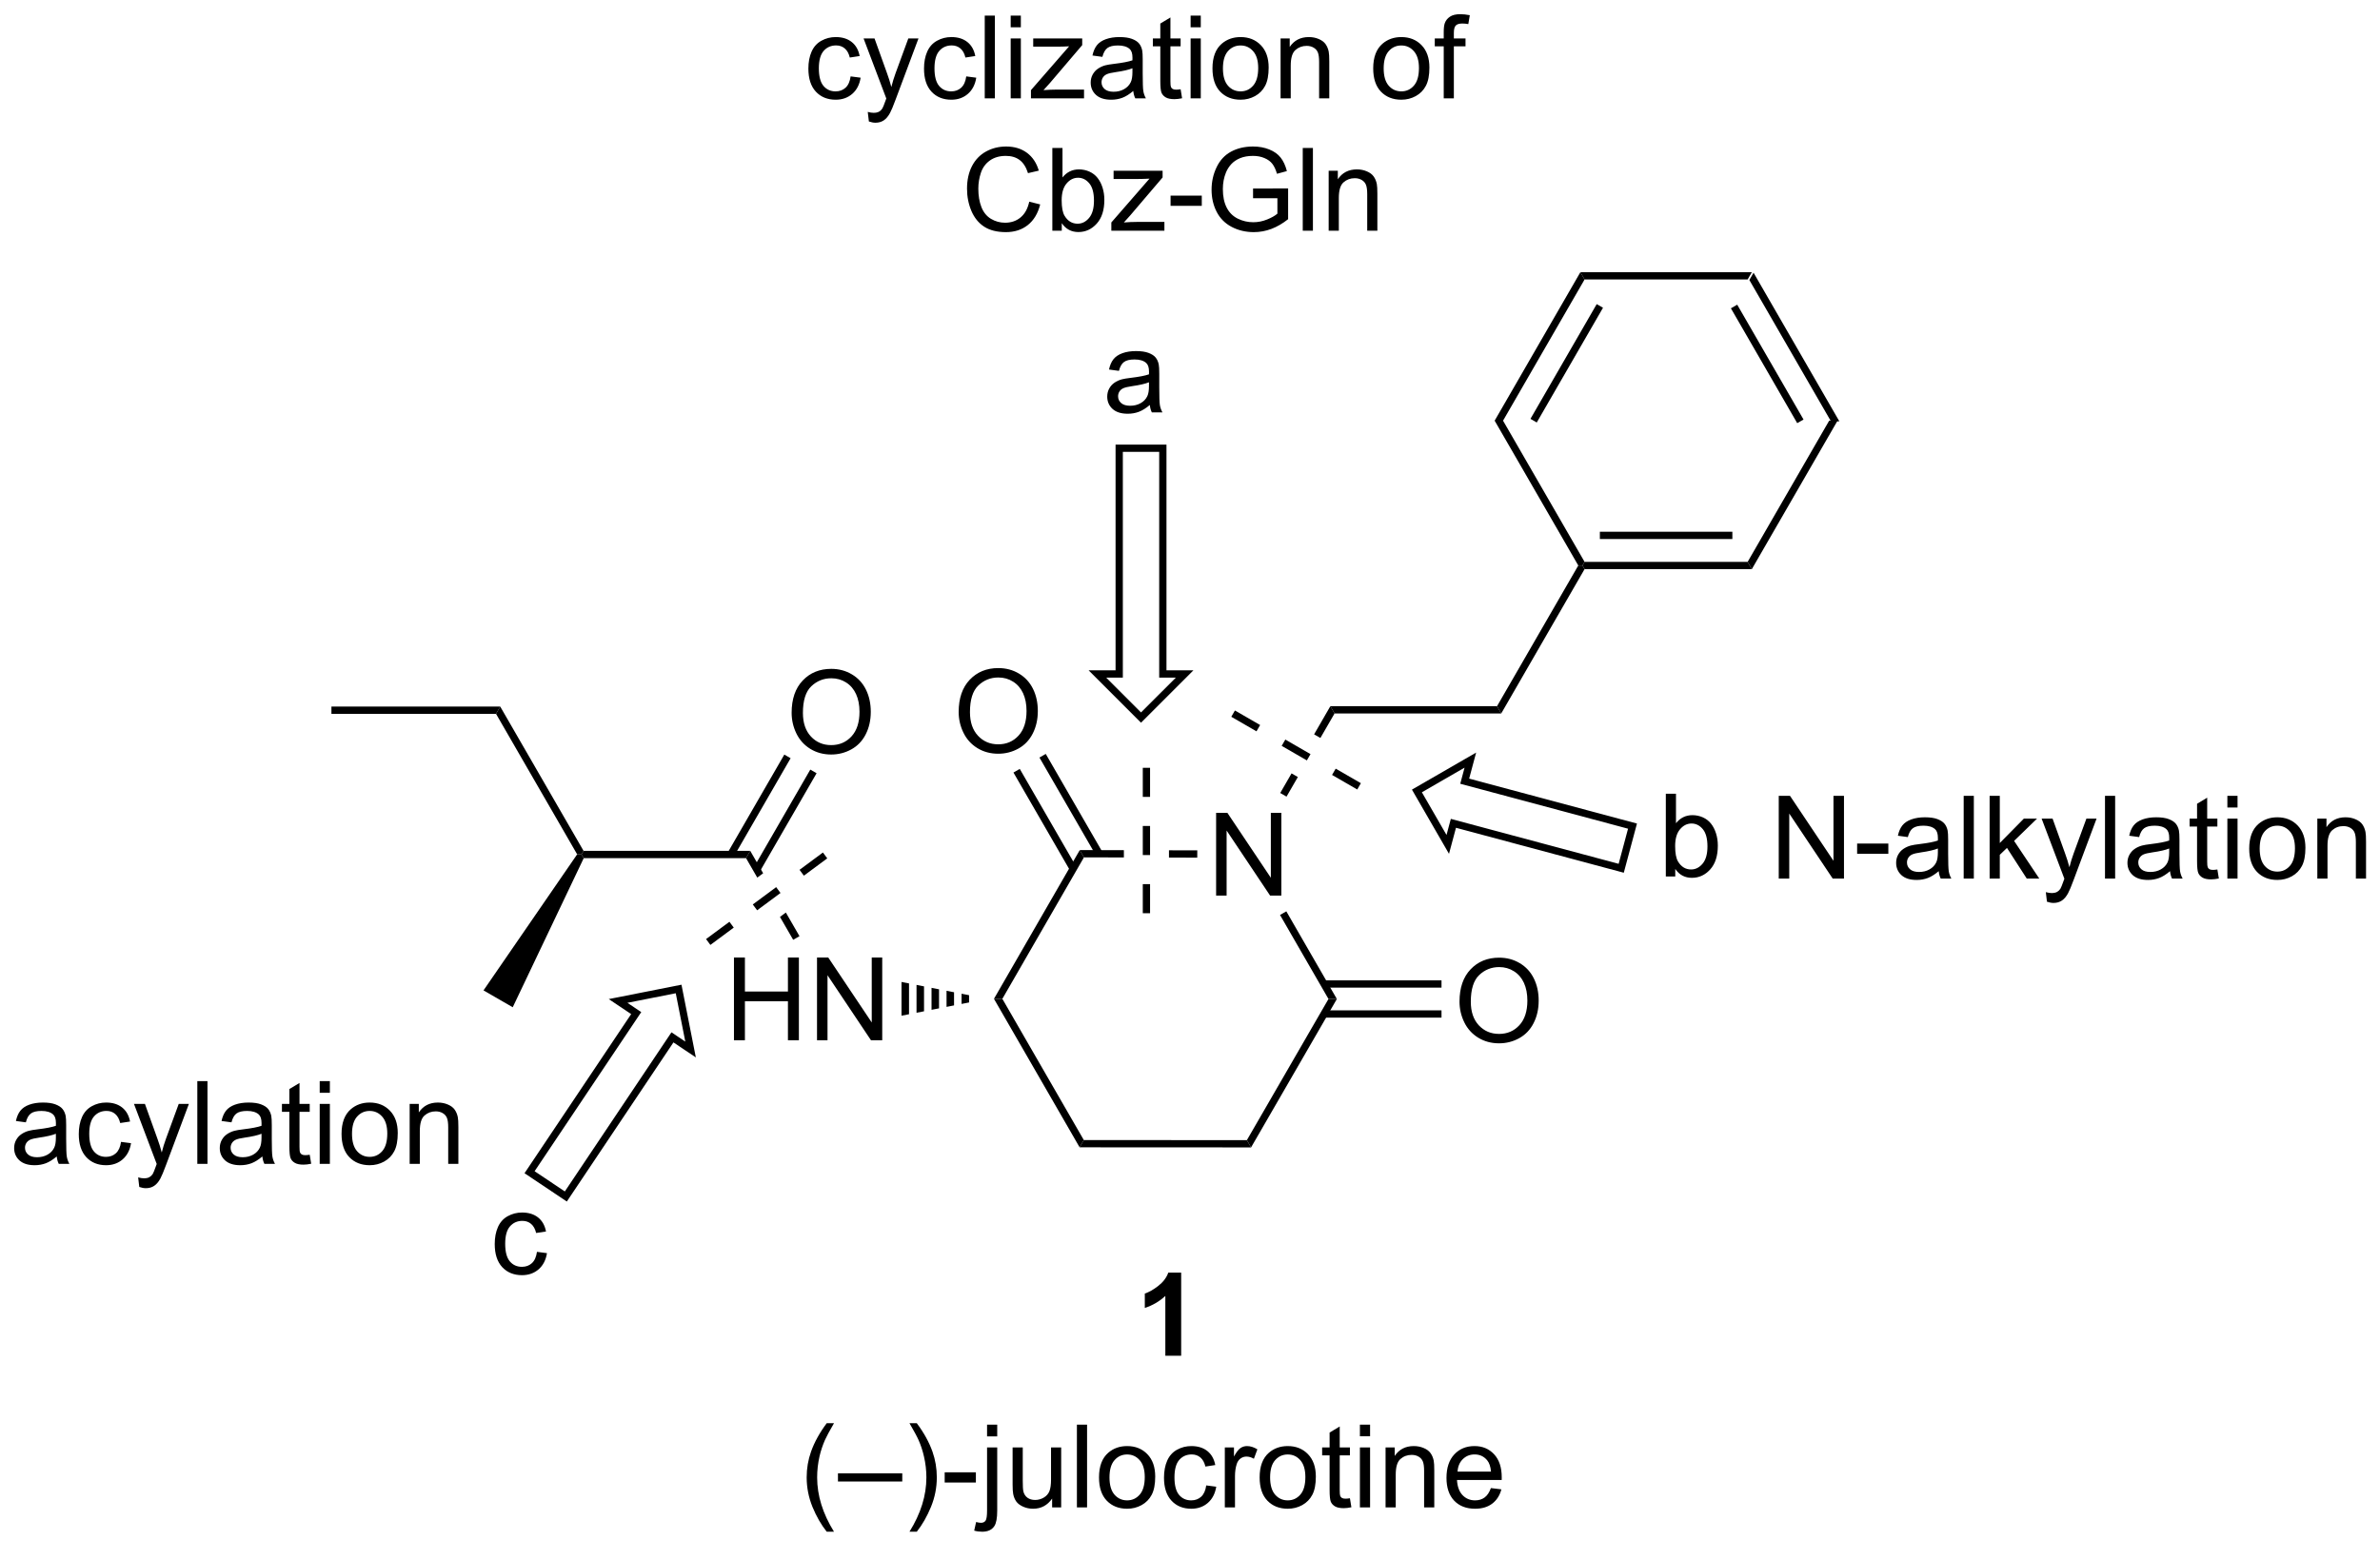 <?xml version="1.0" encoding="UTF-8"?>
<!DOCTYPE svg PUBLIC '-//W3C//DTD SVG 1.0//EN'
          'http://www.w3.org/TR/2001/REC-SVG-20010904/DTD/svg10.dtd'>
<svg stroke-dasharray="none" shape-rendering="auto" xmlns="http://www.w3.org/2000/svg" font-family="'Dialog'" text-rendering="auto" width="90" fill-opacity="1" color-interpolation="auto" color-rendering="auto" preserveAspectRatio="xMidYMid meet" font-size="12px" viewBox="0 0 90 59" fill="black" xmlns:xlink="http://www.w3.org/1999/xlink" stroke="black" image-rendering="auto" stroke-miterlimit="10" stroke-linecap="square" stroke-linejoin="miter" font-style="normal" stroke-width="1" height="59" stroke-dashoffset="0" font-weight="normal" stroke-opacity="1"
><!--Generated by the Batik Graphics2D SVG Generator--><defs id="genericDefs"
  /><g
  ><defs id="defs1"
    ><clipPath clipPathUnits="userSpaceOnUse" id="clipPath1"
      ><path d="M0.941 2.046 L169.27 2.046 L169.27 111.39 L0.941 111.39 L0.941 2.046 Z"
      /></clipPath
      ><clipPath clipPathUnits="userSpaceOnUse" id="clipPath2"
      ><path d="M14.315 57.327 L14.315 163.631 L177.963 163.631 L177.963 57.327 Z"
      /></clipPath
    ></defs
    ><g transform="scale(0.535,0.535) translate(-0.941,-2.046) matrix(1.029,0,0,1.029,-13.783,-56.921)"
    ><path d="M140.656 86.253 L140.079 86.253 L134.473 76.543 L134.762 76.043 ZM138.194 86.128 L133.639 78.238 L133.206 78.488 L137.761 86.378 Z" stroke="none" clip-path="url(#clipPath2)"
    /></g
    ><g transform="matrix(0.55,0,0,0.55,-7.873,-31.528)"
    ><path d="M134.762 76.043 L134.473 76.543 L123.262 76.543 L122.973 76.043 Z" stroke="none" clip-path="url(#clipPath2)"
    /></g
    ><g transform="matrix(0.55,0,0,0.55,-7.873,-31.528)"
    ><path d="M122.973 76.043 L123.262 76.543 L117.656 86.253 L117.079 86.253 ZM124.096 78.238 L119.541 86.128 L119.974 86.378 L124.529 78.488 Z" stroke="none" clip-path="url(#clipPath2)"
    /></g
    ><g transform="matrix(0.55,0,0,0.55,-7.873,-31.528)"
    ><path d="M117.079 86.253 L117.656 86.253 L123.262 95.962 L123.118 96.212 L122.829 96.212 Z" stroke="none" clip-path="url(#clipPath2)"
    /></g
    ><g transform="matrix(0.55,0,0,0.55,-7.873,-31.528)"
    ><path d="M123.262 96.462 L123.118 96.212 L123.262 95.962 L134.473 95.962 L134.762 96.462 ZM124.313 94.392 L133.423 94.392 L133.423 93.892 L124.313 93.892 Z" stroke="none" clip-path="url(#clipPath2)"
    /></g
    ><g transform="matrix(0.55,0,0,0.55,-7.873,-31.528)"
    ><path d="M134.762 96.462 L134.473 95.962 L140.079 86.253 L140.656 86.253 Z" stroke="none" clip-path="url(#clipPath2)"
    /></g
    ><g transform="matrix(0.55,0,0,0.55,-7.873,-31.528)"
    ><path d="M122.829 96.212 L123.118 96.212 L123.262 96.462 L117.532 106.387 L117.243 105.887 Z" stroke="none" clip-path="url(#clipPath2)"
    /></g
    ><g transform="matrix(0.55,0,0,0.55,-7.873,-31.528)"
    ><path d="M117.243 105.887 L117.532 106.387 L106.072 106.387 L105.783 105.887 Z" stroke="none" clip-path="url(#clipPath2)"
    /></g
    ><g transform="matrix(0.55,0,0,0.55,-7.873,-31.528)"
    ><path d="M97.928 118.911 L97.928 113.221 L98.702 113.221 L101.691 117.687 L101.691 113.221 L102.413 113.221 L102.413 118.911 L101.639 118.911 L98.65 114.439 L98.65 118.911 L97.928 118.911 Z" stroke="none" clip-path="url(#clipPath2)"
    /></g
    ><g transform="matrix(0.55,0,0,0.55,-7.873,-31.528)"
    ><path d="M88.553 115.783 L88.842 116.283 L83.231 126.012 L82.654 126.012 Z" stroke="none" clip-path="url(#clipPath2)"
    /></g
    ><g transform="matrix(0.55,0,0,0.55,-7.873,-31.528)"
    ><path d="M82.654 126.012 L83.231 126.012 L88.832 135.724 L88.543 136.224 Z" stroke="none" clip-path="url(#clipPath2)"
    /></g
    ><g transform="matrix(0.55,0,0,0.55,-7.873,-31.528)"
    ><path d="M88.543 136.224 L88.832 135.724 L100.043 135.73 L100.332 136.23 Z" stroke="none" clip-path="url(#clipPath2)"
    /></g
    ><g transform="matrix(0.55,0,0,0.55,-7.873,-31.528)"
    ><path d="M100.332 136.23 L100.043 135.73 L105.654 126.023 L106.231 126.024 Z" stroke="none" clip-path="url(#clipPath2)"
    /></g
    ><g transform="matrix(0.55,0,0,0.55,-7.873,-31.528)"
    ><path d="M106.231 126.024 L105.654 126.023 L102.322 120.245 L102.755 119.996 Z" stroke="none" clip-path="url(#clipPath2)"
    /></g
    ><g transform="matrix(0.55,0,0,0.55,-7.873,-31.528)"
    ><path d="M88.553 115.783 L88.842 116.283 L91.587 116.29 L91.587 116.29 L91.587 115.79 L91.587 115.79 L88.553 115.783 ZM94.687 115.798 L94.687 116.298 L94.687 116.298 L96.631 116.302 L96.633 115.802 L94.687 115.798 Z" stroke="none" clip-path="url(#clipPath2)"
    /></g
    ><g transform="matrix(0.55,0,0,0.55,-7.873,-31.528)"
    ><path d="M80.228 106.287 Q80.228 104.868 80.989 104.069 Q81.75 103.267 82.953 103.267 Q83.74 103.267 84.371 103.644 Q85.005 104.02 85.337 104.692 Q85.67 105.365 85.67 106.219 Q85.67 107.086 85.321 107.769 Q84.972 108.453 84.33 108.805 Q83.691 109.157 82.948 109.157 Q82.146 109.157 81.512 108.769 Q80.88 108.378 80.554 107.707 Q80.228 107.035 80.228 106.287 ZM81.004 106.297 Q81.004 107.327 81.556 107.92 Q82.109 108.51 82.945 108.51 Q83.794 108.51 84.343 107.912 Q84.894 107.314 84.894 106.217 Q84.894 105.521 84.659 105.003 Q84.423 104.486 83.97 104.201 Q83.52 103.914 82.956 103.914 Q82.156 103.914 81.579 104.465 Q81.004 105.013 81.004 106.297 Z" stroke="none" clip-path="url(#clipPath2)"
    /></g
    ><g transform="matrix(0.55,0,0,0.55,-7.873,-31.528)"
    ><path d="M90.107 115.911 L86.215 109.17 L85.782 109.42 L89.674 116.161 ZM88.319 116.94 L84.428 110.201 L83.995 110.451 L87.886 117.19 Z" stroke="none" clip-path="url(#clipPath2)"
    /></g
    ><g transform="matrix(0.55,0,0,0.55,-7.873,-31.528)"
    ><path d="M114.663 126.202 Q114.663 124.784 115.424 123.984 Q116.185 123.182 117.388 123.182 Q118.175 123.182 118.806 123.56 Q119.441 123.935 119.772 124.608 Q120.106 125.281 120.106 126.135 Q120.106 127.001 119.756 127.685 Q119.407 128.368 118.765 128.72 Q118.126 129.072 117.383 129.072 Q116.581 129.072 115.947 128.684 Q115.315 128.293 114.989 127.623 Q114.663 126.95 114.663 126.202 ZM115.44 126.212 Q115.44 127.242 115.991 127.835 Q116.545 128.425 117.381 128.425 Q118.229 128.425 118.778 127.827 Q119.329 127.229 119.329 126.132 Q119.329 125.436 119.094 124.918 Q118.858 124.401 118.405 124.116 Q117.955 123.829 117.391 123.829 Q116.591 123.829 116.014 124.38 Q115.44 124.929 115.44 126.212 Z" stroke="none" clip-path="url(#clipPath2)"
    /></g
    ><g transform="matrix(0.55,0,0,0.55,-7.873,-31.528)"
    ><path d="M105.347 127.305 L113.425 127.305 L113.425 126.805 L105.347 126.805 ZM105.348 125.242 L113.425 125.242 L113.425 124.742 L105.348 124.742 Z" stroke="none" clip-path="url(#clipPath2)"
    /></g
    ><g transform="matrix(0.55,0,0,0.55,-7.873,-31.528)"
    ><path d="M64.778 128.862 L64.778 123.171 L65.531 123.171 L65.531 125.508 L68.489 125.508 L68.489 123.171 L69.242 123.171 L69.242 128.862 L68.489 128.862 L68.489 126.179 L65.531 126.179 L65.531 128.862 L64.778 128.862 ZM70.488 128.862 L70.488 123.171 L71.261 123.171 L74.251 127.638 L74.251 123.171 L74.972 123.171 L74.972 128.862 L74.199 128.862 L71.21 124.39 L71.21 128.862 L70.488 128.862 Z" stroke="none" clip-path="url(#clipPath2)"
    /></g
    ><g transform="matrix(0.55,0,0,0.55,-7.873,-31.528)"
    ><path d="M105.783 105.887 L104.665 107.824 L104.665 107.824 L105.098 108.074 L106.072 106.387 L105.783 105.887 ZM103.115 110.509 L102.336 111.857 L102.769 112.107 L103.548 110.759 L103.548 110.759 L103.519 110.742 L103.115 110.509 Z" stroke="none" clip-path="url(#clipPath2)"
    /></g
    ><g transform="matrix(0.55,0,0,0.55,-7.873,-31.528)"
    ><path d="M48.418 106.413 L48.707 105.913 L54.437 115.837 L54.292 116.087 L53.997 116.076 Z" stroke="none" clip-path="url(#clipPath2)"
    /></g
    ><g transform="matrix(0.55,0,0,0.55,-7.873,-31.528)"
    ><path d="M54.449 116.337 L54.292 116.087 L54.437 115.837 L65.897 115.837 L65.608 116.337 Z" stroke="none" clip-path="url(#clipPath2)"
    /></g
    ><g transform="matrix(0.55,0,0,0.55,-7.873,-31.528)"
    ><path d="M68.743 106.341 Q68.743 104.923 69.504 104.123 Q70.265 103.321 71.468 103.321 Q72.255 103.321 72.886 103.699 Q73.52 104.074 73.852 104.747 Q74.185 105.42 74.185 106.274 Q74.185 107.141 73.836 107.824 Q73.487 108.507 72.845 108.859 Q72.206 109.211 71.463 109.211 Q70.661 109.211 70.027 108.823 Q69.395 108.432 69.069 107.762 Q68.743 107.089 68.743 106.341 ZM69.519 106.351 Q69.519 107.381 70.071 107.974 Q70.624 108.564 71.46 108.564 Q72.309 108.564 72.858 107.966 Q73.409 107.368 73.409 106.271 Q73.409 105.575 73.174 105.058 Q72.938 104.54 72.485 104.255 Q72.035 103.968 71.471 103.968 Q70.671 103.968 70.094 104.519 Q69.519 105.068 69.519 106.351 Z" stroke="none" clip-path="url(#clipPath2)"
    /></g
    ><g transform="matrix(0.55,0,0,0.55,-7.873,-31.528)"
    ><path d="M68.24 109.216 L64.345 115.962 L64.778 116.212 L68.673 109.466 L68.24 109.216 ZM70.026 110.248 L66.131 116.994 L66.564 117.244 L70.459 110.498 L70.026 110.248 Z" stroke="none" clip-path="url(#clipPath2)"
    /></g
    ><g transform="matrix(0.55,0,0,0.55,-7.873,-31.528)"
    ><path d="M48.707 105.913 L48.418 106.413 L37.102 106.413 L37.102 105.913 Z" stroke="none" clip-path="url(#clipPath2)"
    /></g
    ><g transform="matrix(0.55,0,0,0.55,-7.873,-31.528)"
    ><path d="M65.897 115.837 L65.608 116.337 L66.381 117.676 L66.785 117.377 L66.785 117.377 L65.897 115.837 ZM68.346 120.079 L67.941 120.378 L68.85 121.953 L69.283 121.703 L68.346 120.079 Z" stroke="none" clip-path="url(#clipPath2)"
    /></g
    ><g transform="matrix(0.55,0,0,0.55,-7.873,-31.528)"
    ><path d="M53.997 116.076 L54.292 116.087 L54.449 116.337 L49.567 126.592 L47.558 125.432 Z" stroke="none" clip-path="url(#clipPath2)"
    /></g
    ><g transform="matrix(0.55,0,0,0.55,-7.873,-31.528)"
    ><path d="M80.943 126.262 L80.427 126.363 L80.427 125.661 L80.943 125.762 ZM79.91 126.464 L79.394 126.566 L79.394 125.459 L79.91 125.56 ZM78.878 126.667 L78.362 126.768 L78.362 125.257 L78.878 125.358 ZM77.846 126.869 L77.33 126.97 L77.33 125.054 L77.846 125.156 ZM76.814 127.071 L76.298 127.172 L76.298 124.852 L76.814 124.953 Z" stroke="none" clip-path="url(#clipPath2)"
    /></g
    ><g stroke-linecap="butt" stroke-width="0.5" transform="matrix(0.55,0,0,0.55,-7.873,-31.528)"
    ><path fill="none" d="M50.725 137.936 L53.218 139.605 L60.549 128.662 L61.795 129.497 L60.973 125.335 L56.81 126.158 L58.057 126.993 Z" clip-path="url(#clipPath2)"
    /></g
    ><g stroke-linecap="butt" stroke-width="0.5" transform="matrix(0.55,0,0,0.55,-7.873,-31.528)"
    ><path fill="none" d="M94.265 88.148 L91.265 88.148 L91.265 103.671 L89.765 103.671 L92.765 106.671 L95.765 103.671 L94.265 103.671 Z" clip-path="url(#clipPath2)"
    /></g
    ><g stroke-linecap="butt" stroke-width="0.5" transform="matrix(0.55,0,0,0.55,-7.873,-31.528)"
    ><path fill="none" d="M125.781 117.034 L126.557 114.136 L115.02 111.045 L115.408 109.596 L111.734 111.717 L113.855 115.392 L114.243 113.943 Z" clip-path="url(#clipPath2)"
    /></g
    ><g transform="matrix(0.55,0,0,0.55,-7.873,-31.528)"
    ><path d="M72.799 62.577 L73.487 62.667 Q73.374 63.377 72.91 63.78 Q72.447 64.181 71.772 64.181 Q70.925 64.181 70.41 63.628 Q69.895 63.074 69.895 62.041 Q69.895 61.374 70.115 60.874 Q70.338 60.372 70.791 60.124 Q71.244 59.873 71.774 59.873 Q72.447 59.873 72.874 60.212 Q73.301 60.551 73.42 61.177 L72.742 61.28 Q72.644 60.866 72.398 60.657 Q72.152 60.447 71.803 60.447 Q71.275 60.447 70.944 60.825 Q70.615 61.203 70.615 62.023 Q70.615 62.854 70.933 63.232 Q71.251 63.607 71.764 63.607 Q72.175 63.607 72.45 63.356 Q72.727 63.102 72.799 62.577 ZM74.054 65.677 L73.977 65.02 Q74.204 65.082 74.375 65.082 Q74.608 65.082 74.748 65.004 Q74.888 64.927 74.978 64.787 Q75.043 64.683 75.19 64.267 Q75.211 64.21 75.252 64.096 L73.689 59.966 L74.442 59.966 L75.299 62.352 Q75.467 62.807 75.599 63.307 Q75.718 62.825 75.886 62.367 L76.766 59.966 L77.465 59.966 L75.897 64.158 Q75.646 64.839 75.506 65.095 Q75.32 65.439 75.079 65.6 Q74.838 65.763 74.504 65.763 Q74.303 65.763 74.054 65.677 ZM80.749 62.577 L81.437 62.667 Q81.324 63.377 80.86 63.78 Q80.397 64.181 79.722 64.181 Q78.875 64.181 78.36 63.628 Q77.845 63.074 77.845 62.041 Q77.845 61.374 78.065 60.874 Q78.288 60.372 78.741 60.124 Q79.194 59.873 79.724 59.873 Q80.397 59.873 80.824 60.212 Q81.251 60.551 81.37 61.177 L80.692 61.28 Q80.594 60.866 80.348 60.657 Q80.102 60.447 79.753 60.447 Q79.225 60.447 78.894 60.825 Q78.565 61.203 78.565 62.023 Q78.565 62.854 78.883 63.232 Q79.201 63.607 79.714 63.607 Q80.125 63.607 80.4 63.356 Q80.677 63.102 80.749 62.577 ZM82.02 64.088 L82.02 58.398 L82.718 58.398 L82.718 64.088 L82.02 64.088 ZM83.804 59.2 L83.804 58.398 L84.503 58.398 L84.503 59.2 L83.804 59.2 ZM83.804 64.088 L83.804 59.966 L84.503 59.966 L84.503 64.088 L83.804 64.088 ZM85.198 64.088 L85.198 63.522 L87.822 60.509 Q87.377 60.532 87.035 60.532 L85.353 60.532 L85.353 59.966 L88.722 59.966 L88.722 60.426 L86.492 63.043 L86.059 63.522 Q86.53 63.485 86.942 63.485 L88.847 63.485 L88.847 64.088 L85.198 64.088 ZM92.231 63.578 Q91.843 63.91 91.484 64.047 Q91.126 64.181 90.715 64.181 Q90.034 64.181 89.669 63.85 Q89.305 63.516 89.305 63.001 Q89.305 62.699 89.442 62.448 Q89.582 62.197 89.804 62.047 Q90.027 61.894 90.306 61.816 Q90.513 61.762 90.927 61.713 Q91.773 61.612 92.175 61.472 Q92.177 61.327 92.177 61.288 Q92.177 60.861 91.981 60.688 Q91.711 60.45 91.183 60.45 Q90.692 60.45 90.456 60.623 Q90.221 60.797 90.109 61.234 L89.426 61.141 Q89.519 60.703 89.732 60.434 Q89.946 60.163 90.35 60.018 Q90.754 59.873 91.284 59.873 Q91.812 59.873 92.141 59.997 Q92.472 60.121 92.627 60.31 Q92.783 60.496 92.845 60.784 Q92.881 60.962 92.881 61.428 L92.881 62.36 Q92.881 63.335 92.925 63.594 Q92.969 63.85 93.101 64.088 L92.371 64.088 Q92.263 63.871 92.231 63.578 ZM92.175 62.018 Q91.794 62.173 91.033 62.282 Q90.601 62.344 90.423 62.422 Q90.244 62.499 90.146 62.649 Q90.05 62.8 90.05 62.981 Q90.05 63.26 90.262 63.447 Q90.474 63.633 90.881 63.633 Q91.284 63.633 91.597 63.457 Q91.913 63.281 92.061 62.973 Q92.175 62.737 92.175 62.274 L92.175 62.018 ZM95.488 63.462 L95.589 64.081 Q95.294 64.143 95.061 64.143 Q94.681 64.143 94.471 64.024 Q94.262 63.902 94.176 63.705 Q94.091 63.509 94.091 62.88 L94.091 60.509 L93.579 60.509 L93.579 59.966 L94.091 59.966 L94.091 58.944 L94.787 58.524 L94.787 59.966 L95.488 59.966 L95.488 60.509 L94.787 60.509 L94.787 62.919 Q94.787 63.219 94.823 63.304 Q94.859 63.39 94.942 63.441 Q95.028 63.49 95.183 63.49 Q95.299 63.49 95.488 63.462 ZM96.175 59.2 L96.175 58.398 L96.874 58.398 L96.874 59.2 L96.175 59.2 ZM96.175 64.088 L96.175 59.966 L96.874 59.966 L96.874 64.088 L96.175 64.088 ZM97.678 62.026 Q97.678 60.882 98.314 60.331 Q98.847 59.873 99.611 59.873 Q100.462 59.873 101.001 60.429 Q101.541 60.985 101.541 61.969 Q101.541 62.763 101.301 63.221 Q101.063 63.677 100.607 63.93 Q100.152 64.181 99.611 64.181 Q98.746 64.181 98.211 63.628 Q97.678 63.071 97.678 62.026 ZM98.397 62.026 Q98.397 62.818 98.741 63.214 Q99.088 63.607 99.611 63.607 Q100.131 63.607 100.475 63.211 Q100.822 62.815 100.822 62.002 Q100.822 61.239 100.475 60.846 Q100.129 60.45 99.611 60.45 Q99.088 60.45 98.741 60.843 Q98.397 61.234 98.397 62.026 ZM102.361 64.088 L102.361 59.966 L102.989 59.966 L102.989 60.551 Q103.442 59.873 104.302 59.873 Q104.674 59.873 104.985 60.007 Q105.298 60.139 105.453 60.357 Q105.608 60.574 105.67 60.874 Q105.709 61.068 105.709 61.552 L105.709 64.088 L105.01 64.088 L105.01 61.581 Q105.01 61.154 104.928 60.941 Q104.847 60.729 104.641 60.605 Q104.433 60.478 104.154 60.478 Q103.706 60.478 103.383 60.763 Q103.059 61.045 103.059 61.837 L103.059 64.088 L102.361 64.088 ZM108.729 62.026 Q108.729 60.882 109.366 60.331 Q109.899 59.873 110.662 59.873 Q111.514 59.873 112.052 60.429 Q112.593 60.985 112.593 61.969 Q112.593 62.763 112.352 63.221 Q112.114 63.677 111.659 63.93 Q111.203 64.181 110.662 64.181 Q109.798 64.181 109.262 63.628 Q108.729 63.071 108.729 62.026 ZM109.449 62.026 Q109.449 62.818 109.793 63.214 Q110.14 63.607 110.662 63.607 Q111.183 63.607 111.527 63.211 Q111.874 62.815 111.874 62.002 Q111.874 61.239 111.527 60.846 Q111.18 60.45 110.662 60.45 Q110.14 60.45 109.793 60.843 Q109.449 61.234 109.449 62.026 ZM113.578 64.088 L113.578 60.509 L112.962 60.509 L112.962 59.966 L113.578 59.966 L113.578 59.526 Q113.578 59.112 113.653 58.91 Q113.754 58.638 114.007 58.47 Q114.261 58.299 114.719 58.299 Q115.014 58.299 115.371 58.369 L115.268 58.98 Q115.05 58.941 114.856 58.941 Q114.538 58.941 114.406 59.078 Q114.274 59.213 114.274 59.585 L114.274 59.966 L115.076 59.966 L115.076 60.509 L114.274 60.509 L114.274 64.088 L113.578 64.088 Z" stroke="none" clip-path="url(#clipPath2)"
    /></g
    ><g transform="matrix(0.55,0,0,0.55,-7.873,-31.528)"
    ><path d="M85.08 71.193 L85.833 71.382 Q85.598 72.311 84.982 72.8 Q84.366 73.287 83.478 73.287 Q82.557 73.287 81.98 72.911 Q81.405 72.536 81.102 71.827 Q80.802 71.115 80.802 70.3 Q80.802 69.41 81.141 68.75 Q81.483 68.088 82.109 67.743 Q82.735 67.399 83.488 67.399 Q84.342 67.399 84.925 67.834 Q85.507 68.269 85.737 69.058 L84.995 69.231 Q84.798 68.61 84.42 68.328 Q84.045 68.044 83.473 68.044 Q82.818 68.044 82.376 68.359 Q81.936 68.672 81.757 69.203 Q81.579 69.734 81.579 70.295 Q81.579 71.022 81.791 71.563 Q82.003 72.104 82.448 72.373 Q82.896 72.64 83.416 72.64 Q84.047 72.64 84.485 72.275 Q84.925 71.91 85.08 71.193 ZM87.317 73.188 L86.668 73.188 L86.668 67.498 L87.366 67.498 L87.366 69.526 Q87.809 68.973 88.497 68.973 Q88.878 68.973 89.217 69.125 Q89.556 69.278 89.776 69.558 Q89.996 69.834 90.12 70.228 Q90.244 70.618 90.244 71.064 Q90.244 72.125 89.719 72.704 Q89.196 73.281 88.461 73.281 Q87.731 73.281 87.317 72.671 L87.317 73.188 ZM87.309 71.095 Q87.309 71.837 87.511 72.166 Q87.84 72.707 88.404 72.707 Q88.862 72.707 89.196 72.308 Q89.53 71.91 89.53 71.123 Q89.53 70.316 89.209 69.933 Q88.888 69.547 88.435 69.547 Q87.977 69.547 87.643 69.946 Q87.309 70.342 87.309 71.095 ZM90.724 73.188 L90.724 72.622 L93.348 69.609 Q92.903 69.632 92.562 69.632 L90.879 69.632 L90.879 69.066 L94.249 69.066 L94.249 69.526 L92.018 72.143 L91.586 72.622 Q92.057 72.585 92.468 72.585 L94.373 72.585 L94.373 73.188 L90.724 73.188 ZM94.797 71.48 L94.797 70.776 L96.943 70.776 L96.943 71.48 L94.797 71.48 ZM100.468 70.955 L100.468 70.287 L102.879 70.285 L102.879 72.396 Q102.323 72.839 101.733 73.064 Q101.143 73.287 100.522 73.287 Q99.683 73.287 98.998 72.927 Q98.314 72.567 97.965 71.889 Q97.616 71.209 97.616 70.37 Q97.616 69.539 97.963 68.82 Q98.309 68.098 98.961 67.749 Q99.614 67.399 100.465 67.399 Q101.081 67.399 101.58 67.601 Q102.08 67.8 102.362 68.157 Q102.647 68.515 102.794 69.089 L102.114 69.275 Q101.987 68.841 101.795 68.592 Q101.606 68.344 101.252 68.194 Q100.9 68.044 100.468 68.044 Q99.953 68.044 99.575 68.201 Q99.2 68.359 98.967 68.615 Q98.736 68.872 98.609 69.177 Q98.392 69.705 98.392 70.323 Q98.392 71.084 98.653 71.597 Q98.915 72.109 99.414 72.358 Q99.916 72.606 100.481 72.606 Q100.97 72.606 101.436 72.417 Q101.901 72.228 102.142 72.016 L102.142 70.955 L100.468 70.955 ZM103.885 73.188 L103.885 67.498 L104.584 67.498 L104.584 73.188 L103.885 73.188 ZM105.667 73.188 L105.667 69.066 L106.296 69.066 L106.296 69.651 Q106.748 68.973 107.608 68.973 Q107.98 68.973 108.291 69.107 Q108.604 69.239 108.759 69.457 Q108.915 69.674 108.977 69.974 Q109.015 70.168 109.015 70.652 L109.015 73.188 L108.317 73.188 L108.317 70.681 Q108.317 70.254 108.234 70.041 Q108.154 69.829 107.947 69.705 Q107.74 69.578 107.46 69.578 Q107.012 69.578 106.689 69.863 Q106.365 70.145 106.365 70.937 L106.365 73.188 L105.667 73.188 Z" stroke="none" clip-path="url(#clipPath2)"
    /></g
    ><g transform="matrix(0.55,0,0,0.55,-7.873,-31.528)"
    ><path d="M136.612 117.744 L136.612 112.053 L137.386 112.053 L140.375 116.52 L140.375 112.053 L141.097 112.053 L141.097 117.744 L140.323 117.744 L137.334 113.272 L137.334 117.744 L136.612 117.744 ZM142.001 116.036 L142.001 115.332 L144.147 115.332 L144.147 116.036 L142.001 116.036 ZM147.609 117.234 Q147.221 117.565 146.862 117.703 Q146.504 117.837 146.093 117.837 Q145.412 117.837 145.047 117.506 Q144.683 117.172 144.683 116.657 Q144.683 116.354 144.82 116.103 Q144.959 115.852 145.182 115.702 Q145.405 115.549 145.684 115.472 Q145.891 115.417 146.305 115.368 Q147.151 115.267 147.553 115.127 Q147.555 114.983 147.555 114.944 Q147.555 114.517 147.358 114.343 Q147.089 114.105 146.561 114.105 Q146.07 114.105 145.834 114.279 Q145.599 114.452 145.487 114.889 L144.804 114.796 Q144.897 114.359 145.109 114.09 Q145.324 113.818 145.728 113.673 Q146.132 113.528 146.662 113.528 Q147.19 113.528 147.519 113.652 Q147.85 113.777 148.005 113.966 Q148.161 114.152 148.223 114.439 Q148.259 114.618 148.259 115.084 L148.259 116.015 Q148.259 116.991 148.303 117.25 Q148.347 117.506 148.479 117.744 L147.749 117.744 Q147.641 117.526 147.609 117.234 ZM147.553 115.674 Q147.172 115.829 146.411 115.938 Q145.979 116 145.8 116.077 Q145.622 116.155 145.524 116.305 Q145.428 116.455 145.428 116.636 Q145.428 116.916 145.64 117.102 Q145.852 117.288 146.258 117.288 Q146.662 117.288 146.975 117.112 Q147.291 116.936 147.439 116.629 Q147.553 116.393 147.553 115.93 L147.553 115.674 ZM149.327 117.744 L149.327 112.053 L150.025 112.053 L150.025 117.744 L149.327 117.744 ZM151.111 117.744 L151.111 112.053 L151.81 112.053 L151.81 115.298 L153.463 113.621 L154.369 113.621 L152.793 115.151 L154.527 117.744 L153.665 117.744 L152.304 115.635 L151.81 116.108 L151.81 117.744 L151.111 117.744 ZM155.052 119.333 L154.975 118.675 Q155.202 118.738 155.373 118.738 Q155.606 118.738 155.746 118.66 Q155.886 118.582 155.976 118.443 Q156.041 118.339 156.188 117.922 Q156.209 117.865 156.25 117.752 L154.687 113.621 L155.44 113.621 L156.297 116.007 Q156.465 116.463 156.597 116.962 Q156.716 116.481 156.884 116.023 L157.764 113.621 L158.463 113.621 L156.895 117.814 Q156.644 118.494 156.504 118.751 Q156.318 119.095 156.077 119.255 Q155.836 119.418 155.502 119.418 Q155.301 119.418 155.052 119.333 ZM159.043 117.744 L159.043 112.053 L159.741 112.053 L159.741 117.744 L159.043 117.744 ZM163.513 117.234 Q163.125 117.565 162.765 117.703 Q162.408 117.837 161.997 117.837 Q161.316 117.837 160.951 117.506 Q160.586 117.172 160.586 116.657 Q160.586 116.354 160.724 116.103 Q160.863 115.852 161.086 115.702 Q161.308 115.549 161.588 115.472 Q161.795 115.417 162.209 115.368 Q163.055 115.267 163.456 115.127 Q163.459 114.983 163.459 114.944 Q163.459 114.517 163.262 114.343 Q162.993 114.105 162.465 114.105 Q161.974 114.105 161.738 114.279 Q161.502 114.452 161.391 114.889 L160.708 114.796 Q160.801 114.359 161.013 114.09 Q161.228 113.818 161.632 113.673 Q162.036 113.528 162.566 113.528 Q163.094 113.528 163.423 113.652 Q163.754 113.777 163.909 113.966 Q164.065 114.152 164.127 114.439 Q164.163 114.618 164.163 115.084 L164.163 116.015 Q164.163 116.991 164.207 117.25 Q164.251 117.506 164.383 117.744 L163.653 117.744 Q163.544 117.526 163.513 117.234 ZM163.456 115.674 Q163.076 115.829 162.315 115.938 Q161.883 116 161.704 116.077 Q161.526 116.155 161.428 116.305 Q161.332 116.455 161.332 116.636 Q161.332 116.916 161.544 117.102 Q161.756 117.288 162.162 117.288 Q162.566 117.288 162.879 117.112 Q163.195 116.936 163.343 116.629 Q163.456 116.393 163.456 115.93 L163.456 115.674 ZM166.77 117.118 L166.871 117.736 Q166.576 117.798 166.343 117.798 Q165.963 117.798 165.753 117.679 Q165.543 117.558 165.458 117.361 Q165.373 117.164 165.373 116.535 L165.373 114.165 L164.86 114.165 L164.86 113.621 L165.373 113.621 L165.373 112.599 L166.069 112.18 L166.069 113.621 L166.77 113.621 L166.77 114.165 L166.069 114.165 L166.069 116.574 Q166.069 116.874 166.105 116.96 Q166.141 117.045 166.224 117.097 Q166.31 117.146 166.465 117.146 Q166.581 117.146 166.77 117.118 ZM167.457 112.855 L167.457 112.053 L168.156 112.053 L168.156 112.855 L167.457 112.855 ZM167.457 117.744 L167.457 113.621 L168.156 113.621 L168.156 117.744 L167.457 117.744 ZM168.959 115.681 Q168.959 114.537 169.596 113.986 Q170.129 113.528 170.893 113.528 Q171.744 113.528 172.282 114.085 Q172.823 114.641 172.823 115.624 Q172.823 116.419 172.583 116.877 Q172.345 117.332 171.889 117.586 Q171.434 117.837 170.893 117.837 Q170.028 117.837 169.493 117.283 Q168.959 116.727 168.959 115.681 ZM169.679 115.681 Q169.679 116.473 170.023 116.869 Q170.37 117.263 170.893 117.263 Q171.413 117.263 171.757 116.867 Q172.104 116.471 172.104 115.658 Q172.104 114.895 171.757 114.501 Q171.41 114.105 170.893 114.105 Q170.37 114.105 170.023 114.499 Q169.679 114.889 169.679 115.681 ZM173.642 117.744 L173.642 113.621 L174.271 113.621 L174.271 114.206 Q174.724 113.528 175.583 113.528 Q175.956 113.528 176.266 113.663 Q176.58 113.795 176.735 114.012 Q176.89 114.23 176.952 114.53 Q176.991 114.724 176.991 115.208 L176.991 117.744 L176.292 117.744 L176.292 115.236 Q176.292 114.809 176.209 114.597 Q176.129 114.385 175.922 114.261 Q175.715 114.134 175.436 114.134 Q174.988 114.134 174.665 114.418 Q174.341 114.701 174.341 115.492 L174.341 117.744 L173.642 117.744 Z" stroke="none" clip-path="url(#clipPath2)"
    /></g
    ><g transform="matrix(0.55,0,0,0.55,-7.873,-31.528)"
    ><path d="M18.214 136.851 Q17.826 137.182 17.466 137.32 Q17.109 137.454 16.698 137.454 Q16.017 137.454 15.652 137.123 Q15.287 136.789 15.287 136.274 Q15.287 135.971 15.424 135.72 Q15.564 135.469 15.787 135.319 Q16.009 135.166 16.289 135.089 Q16.496 135.034 16.91 134.985 Q17.756 134.884 18.157 134.744 Q18.16 134.6 18.16 134.561 Q18.16 134.134 17.963 133.96 Q17.694 133.722 17.166 133.722 Q16.674 133.722 16.439 133.896 Q16.203 134.069 16.092 134.506 L15.409 134.413 Q15.502 133.976 15.714 133.707 Q15.929 133.435 16.333 133.29 Q16.736 133.145 17.267 133.145 Q17.795 133.145 18.124 133.269 Q18.455 133.394 18.61 133.583 Q18.765 133.769 18.828 134.056 Q18.864 134.235 18.864 134.701 L18.864 135.632 Q18.864 136.608 18.908 136.867 Q18.952 137.123 19.084 137.361 L18.354 137.361 Q18.245 137.143 18.214 136.851 ZM18.157 135.291 Q17.777 135.446 17.016 135.555 Q16.584 135.617 16.405 135.694 Q16.227 135.772 16.128 135.922 Q16.033 136.072 16.033 136.253 Q16.033 136.533 16.245 136.719 Q16.457 136.905 16.863 136.905 Q17.267 136.905 17.58 136.73 Q17.896 136.554 18.043 136.245 Q18.157 136.01 18.157 135.547 L18.157 135.291 ZM22.636 135.85 L23.324 135.94 Q23.21 136.649 22.747 137.053 Q22.284 137.454 21.608 137.454 Q20.762 137.454 20.247 136.9 Q19.732 136.346 19.732 135.314 Q19.732 134.646 19.952 134.147 Q20.174 133.645 20.627 133.396 Q21.08 133.145 21.611 133.145 Q22.284 133.145 22.711 133.484 Q23.138 133.823 23.257 134.45 L22.579 134.553 Q22.48 134.139 22.234 133.929 Q21.989 133.72 21.639 133.72 Q21.111 133.72 20.78 134.098 Q20.451 134.475 20.451 135.296 Q20.451 136.126 20.77 136.504 Q21.088 136.88 21.6 136.88 Q22.012 136.88 22.286 136.629 Q22.563 136.375 22.636 135.85 ZM23.891 138.95 L23.813 138.292 Q24.041 138.355 24.212 138.355 Q24.445 138.355 24.584 138.277 Q24.724 138.199 24.815 138.06 Q24.879 137.956 25.027 137.54 Q25.047 137.482 25.089 137.369 L23.526 133.238 L24.279 133.238 L25.136 135.624 Q25.304 136.08 25.436 136.579 Q25.555 136.098 25.723 135.64 L26.603 133.238 L27.302 133.238 L25.733 137.431 Q25.482 138.111 25.343 138.368 Q25.156 138.712 24.916 138.872 Q24.675 139.035 24.341 139.035 Q24.139 139.035 23.891 138.95 ZM27.881 137.361 L27.881 131.67 L28.58 131.67 L28.58 137.361 L27.881 137.361 ZM32.352 136.851 Q31.964 137.182 31.604 137.32 Q31.247 137.454 30.835 137.454 Q30.155 137.454 29.79 137.123 Q29.425 136.789 29.425 136.274 Q29.425 135.971 29.562 135.72 Q29.702 135.469 29.924 135.319 Q30.147 135.166 30.426 135.089 Q30.633 135.034 31.047 134.985 Q31.894 134.884 32.295 134.744 Q32.297 134.6 32.297 134.561 Q32.297 134.134 32.101 133.96 Q31.832 133.722 31.304 133.722 Q30.812 133.722 30.576 133.896 Q30.341 134.069 30.23 134.506 L29.547 134.413 Q29.64 133.976 29.852 133.707 Q30.067 133.435 30.47 133.29 Q30.874 133.145 31.405 133.145 Q31.933 133.145 32.261 133.269 Q32.593 133.394 32.748 133.583 Q32.903 133.769 32.965 134.056 Q33.001 134.235 33.001 134.701 L33.001 135.632 Q33.001 136.608 33.045 136.867 Q33.089 137.123 33.221 137.361 L32.492 137.361 Q32.383 137.143 32.352 136.851 ZM32.295 135.291 Q31.915 135.446 31.154 135.555 Q30.721 135.617 30.543 135.694 Q30.364 135.772 30.266 135.922 Q30.17 136.072 30.17 136.253 Q30.17 136.533 30.382 136.719 Q30.595 136.905 31.001 136.905 Q31.405 136.905 31.718 136.73 Q32.033 136.554 32.181 136.245 Q32.295 136.01 32.295 135.547 L32.295 135.291 ZM35.609 136.735 L35.71 137.353 Q35.415 137.415 35.182 137.415 Q34.801 137.415 34.592 137.296 Q34.382 137.175 34.297 136.978 Q34.211 136.781 34.211 136.152 L34.211 133.782 L33.699 133.782 L33.699 133.238 L34.211 133.238 L34.211 132.216 L34.907 131.797 L34.907 133.238 L35.609 133.238 L35.609 133.782 L34.907 133.782 L34.907 136.191 Q34.907 136.491 34.944 136.577 Q34.98 136.662 35.063 136.714 Q35.148 136.763 35.303 136.763 Q35.42 136.763 35.609 136.735 ZM36.296 132.472 L36.296 131.67 L36.995 131.67 L36.995 132.472 L36.296 132.472 ZM36.296 137.361 L36.296 133.238 L36.995 133.238 L36.995 137.361 L36.296 137.361 ZM37.798 135.298 Q37.798 134.155 38.435 133.603 Q38.968 133.145 39.731 133.145 Q40.583 133.145 41.121 133.702 Q41.662 134.258 41.662 135.241 Q41.662 136.036 41.421 136.494 Q41.183 136.949 40.727 137.203 Q40.272 137.454 39.731 137.454 Q38.867 137.454 38.331 136.9 Q37.798 136.344 37.798 135.298 ZM38.517 135.298 Q38.517 136.09 38.862 136.486 Q39.208 136.88 39.731 136.88 Q40.251 136.88 40.596 136.484 Q40.942 136.088 40.942 135.275 Q40.942 134.512 40.596 134.118 Q40.249 133.722 39.731 133.722 Q39.208 133.722 38.862 134.116 Q38.517 134.506 38.517 135.298 ZM42.481 137.361 L42.481 133.238 L43.11 133.238 L43.11 133.823 Q43.562 133.145 44.422 133.145 Q44.794 133.145 45.105 133.28 Q45.418 133.412 45.573 133.629 Q45.729 133.846 45.791 134.147 Q45.83 134.341 45.83 134.825 L45.83 137.361 L45.131 137.361 L45.131 134.853 Q45.131 134.426 45.048 134.214 Q44.968 134.002 44.761 133.878 Q44.554 133.751 44.274 133.751 Q43.827 133.751 43.503 134.036 Q43.179 134.317 43.179 135.109 L43.179 137.361 L42.481 137.361 Z" stroke="none" clip-path="url(#clipPath2)"
    /></g
    ><g transform="matrix(0.55,0,0,0.55,-7.873,-31.528)"
    ><path d="M70.894 115.95 L69.287 117.141 L69.585 117.543 L71.192 116.352 ZM67.68 118.331 L66.073 119.522 L66.371 119.924 L67.978 118.733 ZM64.466 120.713 L62.859 121.903 L63.157 122.305 L64.764 121.114 Z" stroke="none" clip-path="url(#clipPath2)"
    /></g
    ><g transform="matrix(0.55,0,0,0.55,-7.873,-31.528)"
    ><path d="M92.887 110.125 L92.887 112.125 L93.387 112.125 L93.387 110.125 ZM92.887 114.125 L92.887 116.125 L93.387 116.125 L93.387 114.125 ZM92.887 118.125 L92.887 120.125 L93.387 120.125 L93.387 118.125 Z" stroke="none" clip-path="url(#clipPath2)"
    /></g
    ><g transform="matrix(0.55,0,0,0.55,-7.873,-31.528)"
    ><path d="M98.972 106.616 L100.704 107.616 L100.954 107.183 L99.222 106.183 ZM102.436 108.616 L104.168 109.616 L104.418 109.183 L102.686 108.183 ZM105.9 110.616 L107.632 111.616 L107.882 111.183 L106.15 110.183 Z" stroke="none" clip-path="url(#clipPath2)"
    /></g
    ><g transform="matrix(0.55,0,0,0.55,-7.873,-31.528)"
    ><path d="M95.526 150.555 L94.437 150.555 L94.437 146.443 Q93.839 147.002 93.026 147.271 L93.026 146.28 Q93.453 146.14 93.953 145.752 Q94.455 145.361 94.641 144.841 L95.526 144.841 L95.526 150.555 Z" stroke="none" clip-path="url(#clipPath2)"
    /></g
    ><g transform="matrix(0.55,0,0,0.55,-7.873,-31.528)"
    ><path d="M71.156 162.659 Q70.577 161.929 70.176 160.951 Q69.777 159.97 69.777 158.922 Q69.777 157.998 70.077 157.152 Q70.427 156.171 71.156 155.196 L71.656 155.196 Q71.188 156.003 71.035 156.35 Q70.799 156.886 70.662 157.468 Q70.497 158.192 70.497 158.927 Q70.497 160.793 71.656 162.659 L71.156 162.659 ZM71.928 159.207 L71.928 158.643 L76.35 158.643 L76.35 159.207 L71.928 159.207 ZM77.348 162.659 L76.846 162.659 Q78.008 160.793 78.008 158.927 Q78.008 158.198 77.84 157.478 Q77.708 156.896 77.472 156.36 Q77.32 156.011 76.846 155.196 L77.348 155.196 Q78.078 156.171 78.427 157.152 Q78.725 157.998 78.725 158.922 Q78.725 159.97 78.324 160.951 Q77.922 161.929 77.348 162.659 ZM79.266 159.277 L79.266 158.573 L81.411 158.573 L81.411 159.277 L79.266 159.277 ZM82.18 156.104 L82.18 155.294 L82.878 155.294 L82.878 156.104 L82.18 156.104 ZM81.295 162.584 L81.427 161.992 Q81.636 162.046 81.758 162.046 Q81.97 162.046 82.073 161.904 Q82.18 161.761 82.18 161.194 L82.18 156.862 L82.878 156.862 L82.878 161.21 Q82.878 161.971 82.682 162.271 Q82.428 162.659 81.843 162.659 Q81.558 162.659 81.295 162.584 ZM86.653 160.985 L86.653 160.379 Q86.171 161.078 85.343 161.078 Q84.978 161.078 84.663 160.938 Q84.347 160.798 84.192 160.586 Q84.039 160.374 83.977 160.069 Q83.936 159.862 83.936 159.417 L83.936 156.862 L84.634 156.862 L84.634 159.147 Q84.634 159.696 84.676 159.885 Q84.743 160.162 84.955 160.32 Q85.17 160.475 85.483 160.475 Q85.799 160.475 86.073 160.315 Q86.35 160.154 86.464 159.877 Q86.578 159.598 86.578 159.07 L86.578 156.862 L87.276 156.862 L87.276 160.985 L86.653 160.985 ZM88.357 160.985 L88.357 155.294 L89.056 155.294 L89.056 160.985 L88.357 160.985 ZM89.877 158.922 Q89.877 157.778 90.514 157.227 Q91.047 156.769 91.81 156.769 Q92.662 156.769 93.2 157.326 Q93.741 157.882 93.741 158.865 Q93.741 159.66 93.5 160.118 Q93.262 160.573 92.807 160.827 Q92.351 161.078 91.81 161.078 Q90.946 161.078 90.41 160.524 Q89.877 159.968 89.877 158.922 ZM90.597 158.922 Q90.597 159.714 90.941 160.11 Q91.288 160.503 91.81 160.503 Q92.331 160.503 92.675 160.107 Q93.022 159.712 93.022 158.899 Q93.022 158.136 92.675 157.742 Q92.328 157.346 91.81 157.346 Q91.288 157.346 90.941 157.74 Q90.597 158.13 90.597 158.922 ZM97.249 159.474 L97.937 159.564 Q97.823 160.273 97.36 160.677 Q96.897 161.078 96.222 161.078 Q95.375 161.078 94.86 160.524 Q94.345 159.97 94.345 158.938 Q94.345 158.27 94.565 157.771 Q94.788 157.269 95.241 157.02 Q95.694 156.769 96.224 156.769 Q96.897 156.769 97.324 157.108 Q97.751 157.447 97.87 158.073 L97.192 158.177 Q97.094 157.763 96.848 157.553 Q96.602 157.344 96.253 157.344 Q95.725 157.344 95.393 157.721 Q95.065 158.099 95.065 158.92 Q95.065 159.75 95.383 160.128 Q95.701 160.503 96.214 160.503 Q96.625 160.503 96.9 160.252 Q97.176 159.999 97.249 159.474 ZM98.527 160.985 L98.527 156.862 L99.156 156.862 L99.156 157.486 Q99.397 157.049 99.599 156.909 Q99.803 156.769 100.049 156.769 Q100.401 156.769 100.766 156.994 L100.525 157.641 Q100.269 157.491 100.013 157.491 Q99.785 157.491 99.601 157.628 Q99.42 157.766 99.343 158.011 Q99.226 158.384 99.226 158.827 L99.226 160.985 L98.527 160.985 ZM100.921 158.922 Q100.921 157.778 101.558 157.227 Q102.091 156.769 102.854 156.769 Q103.706 156.769 104.244 157.326 Q104.785 157.882 104.785 158.865 Q104.785 159.66 104.544 160.118 Q104.306 160.573 103.851 160.827 Q103.395 161.078 102.854 161.078 Q101.99 161.078 101.454 160.524 Q100.921 159.968 100.921 158.922 ZM101.641 158.922 Q101.641 159.714 101.985 160.11 Q102.332 160.503 102.854 160.503 Q103.374 160.503 103.719 160.107 Q104.065 159.712 104.065 158.899 Q104.065 158.136 103.719 157.742 Q103.372 157.346 102.854 157.346 Q102.332 157.346 101.985 157.74 Q101.641 158.13 101.641 158.922 ZM107.128 160.358 L107.229 160.977 Q106.934 161.039 106.701 161.039 Q106.321 161.039 106.111 160.92 Q105.901 160.798 105.816 160.602 Q105.731 160.405 105.731 159.776 L105.731 157.406 L105.218 157.406 L105.218 156.862 L105.731 156.862 L105.731 155.84 L106.427 155.421 L106.427 156.862 L107.128 156.862 L107.128 157.406 L106.427 157.406 L106.427 159.815 Q106.427 160.115 106.463 160.201 Q106.499 160.286 106.582 160.338 Q106.668 160.387 106.823 160.387 Q106.939 160.387 107.128 160.358 ZM107.815 156.096 L107.815 155.294 L108.514 155.294 L108.514 156.096 L107.815 156.096 ZM107.815 160.985 L107.815 156.862 L108.514 156.862 L108.514 160.985 L107.815 160.985 ZM109.579 160.985 L109.579 156.862 L110.208 156.862 L110.208 157.447 Q110.661 156.769 111.52 156.769 Q111.892 156.769 112.203 156.904 Q112.516 157.036 112.671 157.253 Q112.827 157.47 112.889 157.771 Q112.928 157.965 112.928 158.449 L112.928 160.985 L112.229 160.985 L112.229 158.477 Q112.229 158.05 112.146 157.838 Q112.066 157.626 111.859 157.501 Q111.652 157.375 111.372 157.375 Q110.925 157.375 110.601 157.659 Q110.278 157.941 110.278 158.733 L110.278 160.985 L109.579 160.985 ZM116.821 159.657 L117.543 159.745 Q117.372 160.379 116.909 160.729 Q116.448 161.078 115.732 161.078 Q114.826 161.078 114.295 160.522 Q113.767 159.963 113.767 158.958 Q113.767 157.918 114.303 157.344 Q114.839 156.769 115.693 156.769 Q116.518 156.769 117.041 157.333 Q117.566 157.895 117.566 158.915 Q117.566 158.977 117.564 159.101 L114.489 159.101 Q114.528 159.781 114.872 160.144 Q115.219 160.503 115.734 160.503 Q116.12 160.503 116.391 160.302 Q116.663 160.1 116.821 159.657 ZM114.528 158.526 L116.829 158.526 Q116.782 158.006 116.565 157.747 Q116.231 157.344 115.701 157.344 Q115.219 157.344 114.891 157.667 Q114.562 157.988 114.528 158.526 Z" stroke="none" clip-path="url(#clipPath2)"
    /></g
    ><g transform="matrix(0.55,0,0,0.55,-7.873,-31.528)"
    ><path d="M93.369 85.173 Q92.981 85.504 92.621 85.641 Q92.264 85.776 91.853 85.776 Q91.172 85.776 90.807 85.445 Q90.442 85.111 90.442 84.596 Q90.442 84.293 90.579 84.042 Q90.719 83.791 90.942 83.641 Q91.164 83.488 91.444 83.411 Q91.651 83.356 92.065 83.307 Q92.911 83.206 93.312 83.066 Q93.315 82.921 93.315 82.883 Q93.315 82.456 93.118 82.282 Q92.849 82.044 92.321 82.044 Q91.829 82.044 91.594 82.218 Q91.358 82.391 91.247 82.828 L90.564 82.735 Q90.657 82.298 90.869 82.029 Q91.084 81.757 91.488 81.612 Q91.891 81.467 92.422 81.467 Q92.95 81.467 93.279 81.591 Q93.61 81.716 93.765 81.904 Q93.92 82.091 93.983 82.378 Q94.019 82.557 94.019 83.022 L94.019 83.954 Q94.019 84.93 94.063 85.189 Q94.107 85.445 94.239 85.683 L93.509 85.683 Q93.4 85.465 93.369 85.173 ZM93.312 83.612 Q92.932 83.768 92.171 83.876 Q91.739 83.939 91.56 84.016 Q91.382 84.094 91.283 84.244 Q91.188 84.394 91.188 84.575 Q91.188 84.855 91.4 85.041 Q91.612 85.227 92.018 85.227 Q92.422 85.227 92.735 85.051 Q93.051 84.875 93.198 84.567 Q93.312 84.332 93.312 83.869 L93.312 83.612 Z" stroke="none" clip-path="url(#clipPath2)"
    /></g
    ><g transform="matrix(0.55,0,0,0.55,-7.873,-31.528)"
    ><path d="M129.497 117.597 L128.848 117.597 L128.848 111.907 L129.546 111.907 L129.546 113.936 Q129.989 113.382 130.677 113.382 Q131.058 113.382 131.397 113.534 Q131.736 113.687 131.956 113.967 Q132.176 114.244 132.3 114.637 Q132.424 115.028 132.424 115.473 Q132.424 116.534 131.899 117.114 Q131.376 117.691 130.641 117.691 Q129.911 117.691 129.497 117.08 L129.497 117.597 ZM129.489 115.504 Q129.489 116.247 129.691 116.575 Q130.02 117.116 130.584 117.116 Q131.042 117.116 131.376 116.718 Q131.71 116.319 131.71 115.532 Q131.71 114.725 131.389 114.342 Q131.068 113.956 130.615 113.956 Q130.157 113.956 129.823 114.355 Q129.489 114.751 129.489 115.504 Z" stroke="none" clip-path="url(#clipPath2)"
    /></g
    ><g transform="matrix(0.55,0,0,0.55,-7.873,-31.528)"
    ><path d="M51.233 143.412 L51.922 143.502 Q51.808 144.212 51.345 144.615 Q50.882 145.016 50.206 145.016 Q49.36 145.016 48.845 144.463 Q48.33 143.909 48.33 142.876 Q48.33 142.208 48.55 141.709 Q48.772 141.207 49.225 140.959 Q49.678 140.708 50.209 140.708 Q50.882 140.708 51.309 141.047 Q51.736 141.386 51.855 142.012 L51.176 142.115 Q51.078 141.701 50.832 141.492 Q50.587 141.282 50.237 141.282 Q49.709 141.282 49.378 141.66 Q49.049 142.038 49.049 142.858 Q49.049 143.689 49.368 144.067 Q49.686 144.442 50.198 144.442 Q50.61 144.442 50.884 144.191 Q51.161 143.937 51.233 143.412 Z" stroke="none" clip-path="url(#clipPath2)"
    /></g
  ></g
></svg
>
